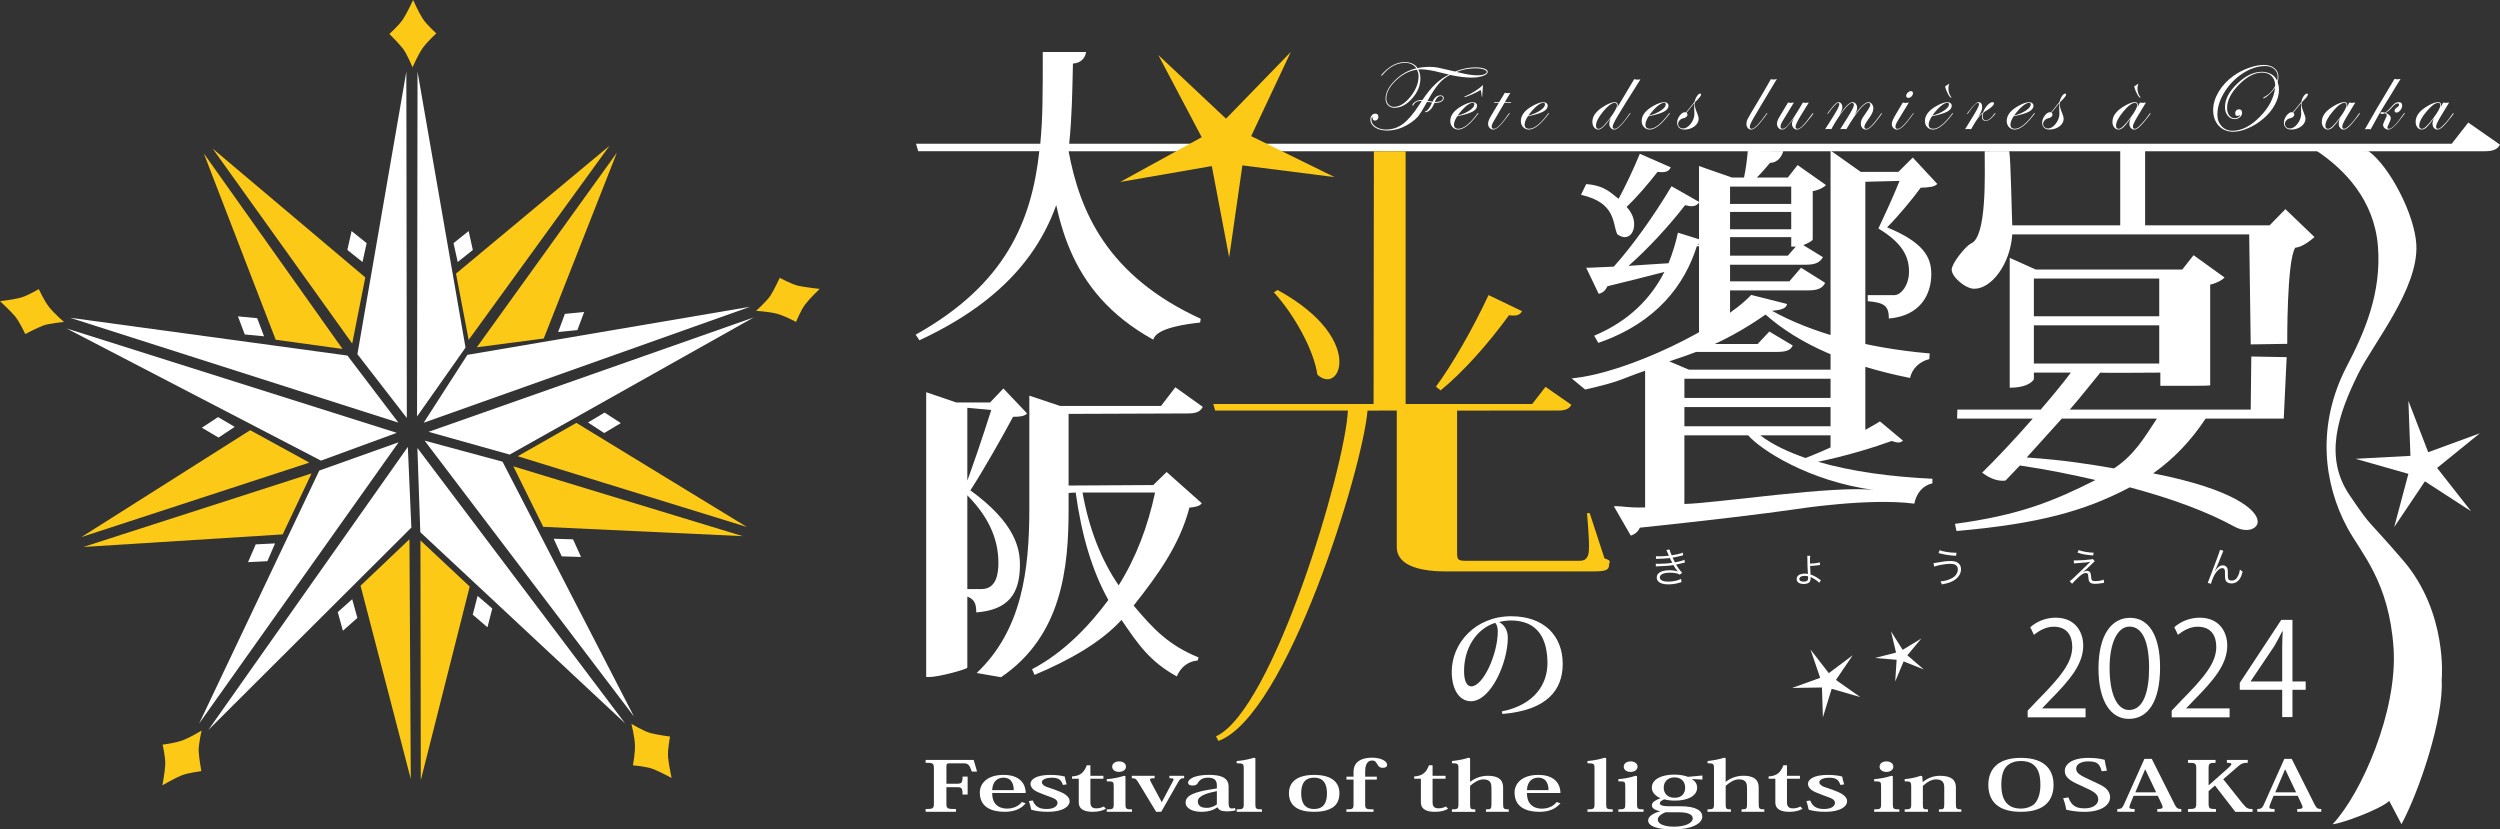 <?xml version="1.0" encoding="UTF-8"?>
<svg id="_レイヤー_2" data-name="レイヤー_2" xmlns="http://www.w3.org/2000/svg" viewBox="0 0 172.673 57.288">
  <rect x="0" y="0" width="172.673" height="57.288" fill="#333333" stroke="none"/>
  <defs>
    <style>
      .cls-1 {
        fill: #fcca16;
      }

      .cls-2 {
        fill: #fff;
      }
    </style>
  </defs>
  <g id="tx">
    <g>
      <g>
        <g>
          <g>
            <polygon class="cls-2" points="28.065 4.952 28.099 28.871 24.686 24.462 28.065 4.952"/>
            <polygon class="cls-2" points="28.839 4.952 28.805 28.766 32.153 24.008 28.839 4.952"/>
            <polygon class="cls-2" points="4.598 22.686 27.404 29.896 22.169 31.815 4.598 22.686"/>
            <polygon class="cls-2" points="4.832 21.946 27.518 29.191 23.996 24.558 4.832 21.946"/>
            <polygon class="cls-2" points="14.389 50.42 28.169 30.869 28.412 36.439 14.389 50.42"/>
            <polygon class="cls-2" points="13.755 49.971 27.532 30.547 22.052 32.501 13.755 49.971"/>
            <polygon class="cls-2" points="43.788 49.489 29.328 30.435 34.71 31.889 43.788 49.489"/>
            <polygon class="cls-2" points="43.17 49.956 28.829 30.942 29.03 36.758 43.17 49.956"/>
            <polygon class="cls-2" points="51.806 21.188 29.264 29.198 32.282 24.509 51.806 21.188"/>
            <polygon class="cls-2" points="52.065 21.921 29.599 29.826 35.202 31.397 52.065 21.921"/>
            <polygon class="cls-2" points="25.325 16.794 25.037 18.098 23.992 17.264 24.283 15.959 25.325 16.794"/>
            <polygon class="cls-2" points="31.325 16.794 31.614 18.098 32.657 17.264 32.368 15.959 31.325 16.794"/>
            <polygon class="cls-2" points="15.06 28.808 16.212 29.483 15.095 30.222 13.942 29.543 15.06 28.808"/>
            <polygon class="cls-2" points="16.906 23.1 18.237 23.228 17.764 21.977 16.434 21.851 16.906 23.1"/>
            <polygon class="cls-2" points="23.328 42.277 24.327 41.388 24.683 42.678 23.684 43.565 23.328 42.277"/>
            <polygon class="cls-2" points="18.468 38.76 18.997 37.534 17.663 37.599 17.132 38.827 18.468 38.76"/>
            <polygon class="cls-2" points="38.797 38.427 38.245 37.211 39.579 37.251 40.132 38.469 38.797 38.427"/>
            <polygon class="cls-2" points="34.001 42.03 32.987 41.16 32.652 42.455 33.668 43.325 34.001 42.03"/>
            <polygon class="cls-2" points="39.88 22.799 38.55 22.933 39.017 21.68 40.348 21.548 39.88 22.799"/>
            <polygon class="cls-2" points="41.758 28.496 40.611 29.18 41.73 29.909 42.88 29.224 41.758 28.496"/>
          </g>
          <g>
            <path class="cls-1" d="M29.198,1.29c.275.427.939,1.013.939,1.013,0,0-.645.59-.957,1.037-.312.448-.685,1.308-.685,1.308,0,0-.39-.938-.663-1.289-.273-.352-.938-1.014-.938-1.014,0,0,.68-.607.955-1.037.277-.43.686-1.308.686-1.308,0,0,.387.863.662,1.29"/>
            <path class="cls-1" d="M1.429,20.558c.49-.133,1.248-.591,1.248-.591,0,0,.368.793.701,1.225.333.433,1.042,1.047,1.042,1.047,0,0-1.012.089-1.43.243-.418.156-1.249.59-1.249.59,0,0-.374-.832-.7-1.223-.328-.392-1.041-1.047-1.041-1.047,0,0,.938-.109,1.429-.244"/>
            <path class="cls-1" d="M11.415,52.803c.021-.508-.185-1.369-.185-1.369,0,0,.868-.11,1.379-.298.513-.186,1.312-.676,1.312-.676,0,0-.221.991-.199,1.436.022.445.185,1.369.185,1.369,0,0-.906.105-1.38.296-.471.195-1.31.678-1.31.678,0,0,.178-.929.198-1.437"/>
            <path class="cls-1" d="M45.076,53.104c-.478-.175-1.359-.242-1.359-.242,0,0,.16-.861.139-1.406-.019-.544-.242-1.456-.242-1.456,0,0,.876.515,1.306.632.43.116,1.361.243,1.361.243,0,0-.179.895-.14,1.403.041.507.244,1.458.244,1.458,0,0-.83-.456-1.308-.632"/>
            <path class="cls-1" d="M55.625,21.009c-.311.401-.641,1.223-.641,1.223,0,0-.772-.412-1.298-.556-.526-.147-1.463-.208-1.463-.208,0,0,.755-.68.996-1.056.24-.375.64-1.223.64-1.223,0,0,.8.439,1.295.556.498.113,1.463.207,1.463.207,0,0-.684.654-.994,1.057"/>
            <polygon class="cls-1" points="14.077 10.596 23.658 24.101 19.043 23.466 14.077 10.596"/>
            <polygon class="cls-1" points="14.689 10.264 24.326 23.729 25.23 19.16 14.689 10.264"/>
            <polygon class="cls-1" points="5.759 37.778 21.519 32.699 19.524 36.91 5.759 37.778"/>
            <polygon class="cls-1" points="5.626 37.093 21.366 31.952 17.28 29.714 5.626 37.093"/>
            <polygon class="cls-1" points="29.064 53.885 29.039 37.327 32.441 40.512 29.064 53.885"/>
            <polygon class="cls-1" points="28.372 53.802 28.281 37.245 24.903 40.454 28.372 53.802"/>
            <polygon class="cls-1" points="51.581 36.395 35.759 31.511 39.809 29.208 51.581 36.395"/>
            <polygon class="cls-1" points="51.297 37.031 35.457 32.21 37.52 36.388 51.297 37.031"/>
            <polygon class="cls-1" points="42.095 10.072 32.37 23.475 31.496 18.897 42.095 10.072"/>
            <polygon class="cls-1" points="42.607 10.546 32.935 23.986 37.556 23.38 42.607 10.546"/>
          </g>
        </g>
        <g>
          <g>
            <path class="cls-2" d="M66.834,53.642v1.234h-.352c0-.461-.071-.505-.383-.505h-.732v1.111c0,.36.034.399.663.399v.191h-2.098v-.191c.524,0,.572-.048.572-.399v-2.403c0-.357-.056-.395-.572-.395v-.197h3.32l.233.808h-.359c-.192-.524-.262-.574-.65-.574h-.854c-.232,0-.253.04-.253.246v1.165h.727c.311,0,.388-.064.388-.491h.352Z"/>
            <path class="cls-2" d="M70.838,55.483c-.317.398-.813.588-1.44.588-.87,0-1.723-.292-1.723-1.33,0-.619.501-1.22,1.637-1.22,1.3,0,1.533.802,1.533,1.25h-2.316c0,.315.064.58.255.787.176.187.451.292.755.292.494,0,.852-.202,1.037-.456l.262.088ZM70.018,54.574c0-.272-.064-.861-.712-.861-.332,0-.748.183-.778.861h1.49Z"/>
            <path class="cls-2" d="M71.332,55.291c.176.451.494.586.96.586.578,0,.748-.256.748-.417,0-.102-.043-.179-.141-.251-.127-.099-.36-.159-.721-.298-.304-.126-.58-.211-.769-.356-.135-.111-.233-.247-.233-.414,0-.311.395-.619,1.375-.619.424,0,.742.049.989.111.028.144.057.302.134.546l-.26.035c-.121-.383-.339-.5-.784-.5-.268,0-.67.087-.67.316,0,.117.111.223.295.307.226.088.565.18.742.262.571.201.882.446.882.733,0,.409-.537.739-1.496.739-.509,0-.863-.061-1.159-.147-.043-.212-.091-.389-.156-.597l.262-.037Z"/>
            <path class="cls-2" d="M74.043,53.786v-.159c.557-.033.825-.255,1.023-.773h.247v.731h.897v.201h-.897v1.634c0,.293.135.413.41.413.189,0,.345-.044.515-.129l.148.156c-.233.136-.516.211-.917.211-.494,0-.96-.132-.96-.652v-1.634h-.466Z"/>
            <path class="cls-2" d="M77.735,53.617v1.915c0,.329.035.372.452.372v.167h-1.743v-.167c.451,0,.48-.043.48-.379v-1.202c0-.338-.022-.355-.48-.355v-.153c.416-.03.783-.101,1.2-.231l.091.032ZM77.77,52.95c0,.227-.212.364-.479.364-.268,0-.473-.138-.473-.364,0-.214.205-.36.473-.36.288,0,.479.153.479.36"/>
            <path class="cls-2" d="M80.205,56.072h-.352l-1.201-1.984c-.189-.311-.246-.336-.479-.336v-.168h1.574v.168c-.226,0-.318.017-.318.098,0,.037.029.094.071.176l.735,1.37h.013l.764-1.441c.026-.053.048-.093.048-.12,0-.066-.077-.083-.289-.083v-.168h1.016v.168c-.205,0-.275.029-.402.25l-1.18,2.069Z"/>
            <path class="cls-2" d="M84.047,54.232c0-.371-.211-.519-.613-.519-.368,0-.58.148-.707.379-.057.101-.149.164-.368.164s-.302-.092-.302-.197c0-.242.443-.539,1.432-.539.728,0,1.37.13,1.37.812v1.159c0,.249.078.35.226.35.078,0,.149-.013.204-.038l.058.161c-.162.045-.338.075-.62.075-.36,0-.538-.086-.628-.269h-.028c-.247.169-.558.301-1.116.301-.516,0-1.066-.201-1.066-.638,0-.249.148-.445.508-.6.275-.12.663-.222,1.172-.298l.479-.082v-.222ZM84.047,54.641c-.635.131-1.313.308-1.313.71,0,.382.361.448.601.448.325,0,.549-.125.713-.24v-.918Z"/>
            <path class="cls-2" d="M85.416,55.904c.451,0,.488-.053.488-.379v-2.46c0-.304-.037-.346-.488-.346v-.155c.403-.033.791-.103,1.195-.23l.097.036v3.16c0,.32.029.372.453.372v.167h-1.744v-.167Z"/>
          </g>
          <g>
            <path class="cls-2" d="M89.027,54.782c0-.728.508-1.26,1.742-1.26,1.32,0,1.744.599,1.744,1.26,0,.485-.175.8-.481.998-.316.202-.741.292-1.263.292-1.037,0-1.742-.354-1.742-1.29M89.873,54.795c0,.486.127,1.081.889,1.081.706,0,.89-.498.89-1.081,0-.543-.156-1.081-.89-1.081-.768,0-.889.591-.889,1.081"/>
            <path class="cls-2" d="M92.994,55.903c.451,0,.494-.032.494-.39v-1.666h-.488v-.201h.488v-.338c0-.794.704-.976,1.277-.976.685,0,1.044.279,1.044.486,0,.13-.091.215-.296.215-.241,0-.317-.124-.389-.255-.076-.124-.141-.249-.346-.249-.43,0-.487.45-.487.778v.338h.804v.201h-.804v1.681c0,.345.042.375.578.375v.169h-1.877v-.169Z"/>
          </g>
          <g>
            <path class="cls-2" d="M97.676,53.786v-.157c.559-.037.826-.255,1.025-.775h.246v.731h.896v.201h-.896v1.633c0,.294.133.412.409.412.191,0,.346-.042.517-.127l.146.157c-.232.136-.514.211-.918.211-.494,0-.961-.133-.961-.653v-1.633h-.465Z"/>
            <path class="cls-2" d="M100.282,55.903c.41,0,.452-.044.452-.381v-2.455c0-.311-.049-.351-.445-.351v-.153c.374-.039.77-.104,1.15-.23l.099.039v1.623h.015c.309-.244.726-.412,1.206-.412,1.06,0,1.06.594,1.06.871v1.074c0,.322.035.375.388.375v.169h-1.573v-.169c.344,0,.38-.032.38-.381v-1.053c0-.316-.029-.637-.558-.637-.311,0-.621.187-.918.447v1.25c0,.343.035.375.36.375v.169h-1.617v-.169Z"/>
            <path class="cls-2" d="M107.774,55.482c-.32.399-.813.59-1.442.59-.868,0-1.722-.292-1.722-1.33,0-.622.501-1.22,1.637-1.22,1.3,0,1.532.802,1.532,1.249h-2.314c0,.317.063.581.255.786.175.19.451.297.754.297.495,0,.855-.204,1.039-.458l.263.086ZM106.953,54.574c0-.275-.063-.86-.712-.86-.333,0-.749.183-.777.86h1.489Z"/>
          </g>
          <g>
            <path class="cls-2" d="M125.031,55.291c.176.451.494.586.96.586.578,0,.749-.256.749-.417,0-.102-.043-.179-.141-.251-.128-.099-.36-.159-.721-.298-.304-.126-.581-.211-.769-.356-.136-.111-.234-.247-.234-.414,0-.311.394-.619,1.375-.619.424,0,.743.049.989.111.028.144.058.302.134.546l-.261.035c-.119-.383-.339-.5-.783-.5-.268,0-.67.087-.67.316,0,.117.111.223.296.307.225.088.565.18.741.262.571.201.882.446.882.733,0,.409-.537.739-1.496.739-.51,0-.862-.061-1.159-.147-.043-.212-.091-.389-.156-.597l.262-.037Z"/>
            <path class="cls-2" d="M109.645,55.903c.451,0,.487-.051.487-.378v-2.464c0-.299-.036-.343-.487-.343v-.156c.402-.031.79-.101,1.193-.229l.099.037v3.159c0,.321.027.372.452.372v.169h-1.744v-.169Z"/>
            <path class="cls-2" d="M113.068,53.617v1.914c0,.328.037.372.452.372v.169h-1.742v-.169c.452,0,.479-.044.479-.378v-1.202c0-.338-.02-.357-.479-.357v-.151c.416-.03.782-.102,1.199-.233l.092.034ZM113.104,52.95c0,.225-.212.366-.481.366-.269,0-.473-.141-.473-.366,0-.217.204-.361.473-.361.288,0,.481.154.481.361"/>
            <path class="cls-2" d="M116.852,53.804c.24.151.368.35.368.592,0,.611-.699.903-1.54.903-.261,0-.508-.03-.734-.092-.191.087-.304.168-.304.269,0,.141.205.211.621.211h.804c1.138,0,1.51.344,1.51.709,0,.517-.796.893-1.996.893-1.051,0-1.744-.201-1.744-.62,0-.311.423-.529.846-.638-.303-.049-.592-.18-.592-.406,0-.231.289-.375.6-.495-.36-.148-.6-.407-.6-.731,0-.57.663-.898,1.553-.898.403,0,.719.069.938.154l1.002-.092v.281l-.734-.04ZM115.031,56.102c-.332.143-.53.31-.53.509,0,.292.432.486,1.116.486.82,0,1.299-.266,1.299-.572,0-.204-.191-.423-.974-.423h-.91ZM116.393,54.395c0-.36-.226-.702-.74-.702-.494,0-.742.342-.742.702,0,.427.282.706.755.706.509,0,.728-.308.728-.706"/>
            <path class="cls-2" d="M117.933,55.903c.408,0,.451-.044.451-.378v-2.457c0-.312-.05-.35-.443-.35v-.156c.373-.037.768-.105,1.151-.229l.098.037v1.623h.014c.312-.244.728-.412,1.208-.412,1.06,0,1.06.599,1.06.871v1.077c0,.321.034.372.387.372v.169h-1.573v-.169c.346,0,.381-.032.381-.378v-1.055c0-.317-.029-.639-.557-.639-.311,0-.622.188-.919.447v1.252c0,.34.034.372.36.372v.169h-1.616v-.169Z"/>
            <path class="cls-2" d="M122.155,53.786v-.159c.559-.033.826-.255,1.023-.773h.247v.731h.897v.201h-.897v1.634c0,.293.136.413.41.413.19,0,.346-.043.516-.129l.147.157c-.233.136-.515.211-.917.211-.494,0-.96-.133-.96-.652v-1.634h-.466Z"/>
          </g>
          <g>
            <path class="cls-2" d="M130.736,53.617v1.914c0,.328.035.372.452.372v.169h-1.742v-.169c.449,0,.478-.044.478-.378v-1.202c0-.338-.019-.357-.478-.357v-.151c.416-.03.782-.102,1.198-.233l.092.034ZM130.772,52.95c0,.225-.211.366-.479.366-.268,0-.472-.141-.472-.366,0-.217.205-.361.472-.361.289,0,.479.154.479.361"/>
            <path class="cls-2" d="M132.812,54.011c.318-.264.714-.428,1.18-.428.783,0,1.1.289,1.1.793v1.164c0,.307.035.363.375.363v.169h-1.547v-.169c.34,0,.368-.032.368-.378v-1.136c0-.387-.17-.557-.58-.557-.282,0-.607.179-.897.453v1.246c0,.34.014.372.354.372v.169h-1.611v-.169c.41,0,.452-.037.452-.378v-1.194c0-.327-.049-.37-.452-.365v-.151c.375-.034.762-.11,1.103-.233l.113.04.028.388h.013Z"/>
          </g>
          <g>
            <path class="cls-2" d="M137.333,54.208c0-1.012.584-1.863,2.245-1.863,1.809,0,2.259.98,2.259,1.863,0,.953-.495,1.864-2.259,1.864-1.617,0-2.245-.773-2.245-1.864M138.647,52.873c-.262.234-.418.639-.418,1.335,0,.629.143,1.641,1.343,1.641.386,0,.725-.13.945-.323.275-.291.41-.752.41-1.319,0-.722-.148-1.645-1.348-1.645-.204,0-.601.025-.932.31"/>
            <path class="cls-2" d="M142.862,55.074c.218.601.557.759,1.136.759.473,0,.925-.218.925-.62,0-.398-.354-.564-1.044-.879-.792-.353-1.266-.571-1.266-1.109,0-.379.412-.879,1.634-.879.443,0,.818.051,1.119.134.029.191.087.47.158.75l-.361.039c-.147-.521-.311-.681-.938-.681-.445,0-.826.175-.826.497,0,.321.268.462.96.784.564.263.89.398,1.094.587.176.158.289.36.289.609,0,.552-.622,1.009-1.785,1.009-.425,0-.877-.061-1.243-.149-.05-.314-.127-.565-.213-.793l.362-.056Z"/>
            <path class="cls-2" d="M149.039,54.967h-1.673l-.219.543c-.042.105-.072.188-.072.238,0,.105.099.13.361.13v.193h-1.194v-.193c.242,0,.333-.051.439-.272l1.432-3.191h.509l1.568,3.123c.141.288.226.34.472.34v.193h-1.657v-.193c.274,0,.365-.038.365-.13,0-.046-.02-.108-.055-.187l-.276-.594ZM148.926,54.727l-.749-1.576h-.021l-.671,1.576h1.441Z"/>
            <path class="cls-2" d="M153.557,53.819l1.342,1.683c.282.34.374.378.684.378v.193h-1.192l-1.405-1.817-.439.384v.838c0,.356.05.403.508.403v.193h-1.933v-.193c.521,0,.571-.047.571-.398v-2.402c0-.357-.05-.395-.571-.395v-.197h1.906v.197c-.431,0-.482.044-.482.4v1.143h.022l1.293-1.147c.162-.146.261-.246.261-.308s-.093-.088-.312-.088v-.197h1.441v.197c-.275,0-.409.021-.658.237l-1.037.897Z"/>
            <path class="cls-2" d="M158.704,54.967h-1.672l-.22.543c-.042.105-.069.188-.069.238,0,.105.098.13.359.13v.193h-1.194v-.193c.239,0,.332-.051.437-.272l1.433-3.191h.509l1.567,3.123c.143.288.226.34.473.34v.193h-1.659v-.193c.274,0,.368-.038.368-.13,0-.046-.022-.108-.058-.187l-.275-.594ZM158.592,54.727l-.75-1.576h-.02l-.671,1.576h1.441Z"/>
          </g>
        </g>
        <path class="cls-2" d="M172.673,9.994c-.173.301-.43.452-1.054.452h-97.812c.774,4.152,2.651,8.605,9.128,11.573l-.044.259c-.774.087-3.041.344-3.235,1.183-6.109-3.378-6.696-8.647-7.32-13.015h1.469c-.602,5.077-3.073,9.702-10.303,13.057l-.257-.387c6.195-3.464,8.002-7.81,8.54-12.671h-8.365l-.15-.516h8.581c.173-1.807.173-3.283.173-6.339h2.986c-.005.202-.194.758-.903.799-.044,1.915-.066,3.689-.26,5.54h95.492l1.142-1.464,2.193,1.528Z"/>
        <path class="cls-2" d="M69.304,26.833l1.636,1.722c-.174.192-.474.234-.969.234-.712,1.334-2.088,3.766-2.948,5.078,3.077,2.236,3.423,3.98,3.423,5.142,0,2.001-.797,3.118-3.014,3.291,0-.903-.321-1.139-1.527-1.268v-.346h1.893c1.054,0,1.161-1.139,1.161-1.806,0-1.679-.687-3.292-2.43-4.949.539-1.333,1.399-3.915,1.936-5.614l-1.652-.151v17.947c0,.106-1.961.648-2.629.648h-.213v-19.671l2.083.71h2.326l.925-.968ZM80.577,32.599l2.432,2.161c-.15.193-.385.258-.858.301-.669,2.581-2.216,4.701-3.852,6.765,1.355,1.616,2.421,2.742,4.486,3.581l-.064.215c-.623.044-1.162.431-1.441,1.096-1.85-1.011-2.68-2.223-3.818-3.902-1.443,1.569-3.597,2.784-6.006,3.796l-.173-.39c2.217-1.161,3.959-3.018,5.271-4.781-1.117-2.003-1.849-4.454-2.258-7.423l-.489.032v1.1c0,4.066-.453,8.762-4.667,11.624l-1.681-.291c3.118-2.948,3.636-7.087,3.636-11.346v-7.809l2.125.71h6.97l.99-1.29,1.895,1.354c-.173.324-.43.453-1.034.453l-8.234.031v4.949l5.847-.034.924-.902ZM74.768,34.018c.453,2.518,1.29,4.647,2.496,6.412,1.206-1.915,2.022-4.088,2.516-6.412h-5.012Z"/>
        <path class="cls-2" d="M165.979,38.703c-2.636-3.071-2.054-2.082-3.702-4.513-1.79-2.636-.778-5.581.599-8.366,1.045-2.113,4.174-5.89,4.019-8.918-.107-2.091-1.853-5.421-3.304-6.469l-3.627-.05c1.974,1.305,4.017,3.425,4.277,6.606.269,3.289-.98,6.062-2.136,8.277-2.141,4.097-1.605,8.156.022,11.177.946,1.757,2.888,3.707,3.195,8.333.285,4.296-2.201,10.013-4.209,12.147.621-.036,3.357-1.057,3.909-1.611l.846,1.611c1.203-2.224,2.924-7.29,2.777-9.976,0,0,.451-4.62-2.666-8.25"/>
        <polygon class="cls-2" points="166.346 27.685 167.714 31.233 171.282 29.925 168.329 32.321 170.675 35.312 167.487 33.246 165.367 36.402 166.345 32.728 162.69 31.688 166.487 31.486 166.346 27.685"/>
        <polygon class="cls-2" points="127.966 45.256 126.806 46.963 128.494 48.15 126.513 47.574 125.906 49.544 125.841 47.484 123.779 47.516 125.719 46.817 125.051 44.864 126.315 46.494 127.966 45.256"/>
        <polygon class="cls-2" points="130.611 43.609 131.416 44.884 132.704 44.102 131.74 45.26 132.881 46.242 131.482 45.684 130.9 47.074 130.999 45.57 129.496 45.446 130.958 45.075 130.611 43.609"/>
        <path class="cls-2" d="M102.752,4.966c0,.108-.108.203-.327.279-.219.079-.484.115-.791.115-.401,0-.893-.059-1.477-.184-.283.136-.545.339-.78.612-.239.273-.496.668-.776,1.181.139.022.255.041.345.054.126-.289.302-.435.535-.435.16,0,.238.063.238.186,0,.098-.054.177-.159.239-.105.063-.245.093-.416.093h-.066c-.008.008-.035.068-.083.175-.058.132-.139.241-.243.33-.105.092-.202.138-.294.138-.03,0-.046-.007-.046-.022,0-.01.01-.017.033-.027.155-.045.311-.252.468-.616-.064-.007-.157-.022-.28-.041l-.063-.013c-.033.057-.076.138-.139.247-.191.342-.347.588-.465.736-.12.149-.281.292-.485.436-.539.38-1.097.568-1.674.568-.338,0-.616-.07-.833-.211-.215-.145-.324-.326-.324-.548,0-.112.031-.209.098-.287.067-.08.145-.121.236-.121.149,0,.222.076.222.226,0,.069-.023.129-.067.179-.047.051-.103.074-.168.074-.108,0-.163-.053-.163-.157.006-.053,0-.081-.022-.081-.04,0-.063.06-.063.179,0,.188.099.348.295.481.197.131.431.197.707.197.437,0,.83-.13,1.175-.388.349-.261.732-.711,1.146-1.347.035-.054.088-.131.157-.24h-.063c-.251,0-.423.098-.518.29-.011.032-.024.045-.037.045-.019,0-.027-.008-.027-.028,0-.089.062-.172.189-.251.126-.079.261-.118.401-.118h.097c.584-.886,1.196-1.47,1.838-1.757-.171-.035-.35-.081-.535-.13-.599-.156-1.064-.234-1.394-.234-.068,0-.13.002-.191.007.095.186.143.393.143.625,0,.488-.19.948-.57,1.379-.381.429-.787.645-1.22.645-.183,0-.331-.06-.448-.172-.112-.117-.168-.266-.168-.451,0-.423.219-.85.657-1.28.438-.433.929-.706,1.468-.819-.169-.254-.429-.381-.78-.381-.574,0-1.093.281-1.557.838-.038.039-.061.056-.063.056-.014,0-.024-.006-.027-.022,0-.042.092-.147.28-.323.434-.401.881-.602,1.343-.602.412,0,.709.139.894.417.236-.06.512-.089.828-.089.198,0,.381.017.548.047.167.032.572.123,1.208.274.498-.191.964-.287,1.402-.287.255,0,.463.028.62.085.158.057.236.134.236.226M97.98,5.268c0-.15-.037-.302-.113-.453-.511.063-.993.31-1.444.736-.447.423-.671.846-.671,1.267,0,.154.05.289.15.398.098.111.223.164.368.164.39,0,.771-.233,1.145-.697.375-.466.564-.938.564-1.415M99.661,6.78c0-.097-.056-.143-.165-.143-.146,0-.27.114-.373.345l-.027.06h.085c.138,0,.252-.025.343-.074.089-.05.137-.113.137-.188M102.689,4.971c0-.068-.073-.127-.219-.18-.146-.047-.322-.074-.529-.074-.485,0-.932.085-1.34.254l.451.101c.377.089.719.131,1.034.131.162,0,.303-.022.423-.07.121-.048.181-.101.181-.162"/>
        <path class="cls-2" d="M102.117,7.827c0,.006-.021.035-.062.086l-.143.18c-.462.571-.858.855-1.19.855-.156,0-.29-.055-.394-.169-.107-.111-.158-.253-.158-.423,0-.401.278-.755.839-1.06.295-.161.534-.241.72-.241.08,0,.147.022.205.071.056.047.084.107.084.176,0,.161-.105.297-.314.411-.208.11-.558.218-1.05.315-.153.229-.23.422-.23.577,0,.191.104.288.313.288.353,0,.786-.346,1.296-1.034.026-.037.05-.054.067-.054.008.003.014.009.014.021M101.834,7.206c0-.074-.039-.107-.117-.107-.12,0-.274.082-.468.244-.193.166-.381.378-.567.639.322-.081.594-.199.817-.35.222-.15.335-.291.335-.426M102.43,5.856c-.024.282-.044.555-.057.819,0,.016-.005.025-.012.025-.01,0-.017-.023-.02-.076-.017-.192-.041-.329-.076-.414-.141.097-.347.201-.616.32-.269.12-.438.179-.508.179-.014,0-.022-.005-.022-.014.003-.007.019-.018.049-.028.245-.103.493-.235.745-.395.247-.159.421-.298.517-.416"/>
        <path class="cls-2" d="M104.376,7.056l-.026.05h-.439l-.746,1.274c-.092.155-.136.276-.136.366,0,.102.052.152.158.152.202,0,.546-.354,1.029-1.061.015-.024.03-.034.041-.034.012,0,.018.008.018.018-.002.008-.012.026-.033.056l-.144.197c-.419.582-.737.874-.95.874-.104,0-.194-.037-.261-.112-.07-.076-.106-.172-.106-.286,0-.134.058-.301.176-.502l.562-.942h-.34l.034-.05h.333l.392-.65c.069.019.131.027.192.027.061,0,.126-.008.192-.027l-.385.65h.437Z"/>
        <path class="cls-2" d="M106.992,7.828c0,.005-.02.034-.062.085l-.143.18c-.462.571-.857.855-1.189.855-.157,0-.288-.055-.394-.169-.105-.111-.159-.253-.159-.423,0-.401.28-.755.84-1.06.295-.161.534-.241.722-.241.079,0,.147.022.205.071.056.047.086.107.086.176,0,.161-.105.297-.316.411-.209.113-.56.218-1.051.315-.152.229-.227.422-.227.577,0,.191.104.288.311.288.355,0,.786-.346,1.298-1.034.026-.037.047-.054.067-.054.009.003.013.009.013.021M106.71,7.206c0-.072-.038-.107-.118-.107-.117,0-.274.082-.468.244-.192.166-.381.378-.568.639.324-.081.596-.199.819-.349.224-.15.335-.292.335-.427"/>
        <path class="cls-2" d="M113.301,5.485c-.838,1.328-1.368,2.179-1.585,2.551-.221.378-.332.615-.332.713,0,.101.044.151.138.151.202,0,.549-.354,1.036-1.062.012-.024.024-.035.038-.035.012,0,.019.009.019.019-.002.008-.014.026-.034.056l-.144.197c-.426.582-.735.874-.935.874-.104,0-.187-.039-.251-.116-.065-.076-.099-.175-.099-.295,0-.121.042-.262.121-.418-.39.553-.682.829-.87.829-.12,0-.217-.049-.298-.151-.079-.1-.12-.229-.12-.384,0-.366.227-.703.686-1.001.363-.239.649-.357.856-.357.14,0,.211.067.211.2,0,.065-.021.131-.058.21l1.194-2c.072.021.147.033.218.033.018,0,.089-.004.209-.014M111.684,7.281c0-.117-.053-.175-.162-.175-.202,0-.466.2-.798.599-.328.403-.491.725-.491.971,0,.148.06.224.182.224.179,0,.488-.311.922-.93.231-.336.347-.563.347-.689"/>
        <path class="cls-2" d="M115.338,7.828c0,.005-.02.034-.059.085l-.147.18c-.461.571-.86.855-1.189.855-.156,0-.289-.055-.394-.169-.107-.111-.159-.253-.159-.423,0-.401.281-.755.84-1.06.294-.161.536-.241.721-.241.08,0,.149.022.207.071.056.047.084.107.084.176,0,.161-.106.297-.316.411-.209.113-.561.218-1.051.315-.15.229-.226.422-.226.577,0,.191.103.288.31.288.352,0,.782-.346,1.298-1.034.027-.037.049-.054.068-.054.008.003.013.009.013.021M115.054,7.206c0-.072-.038-.107-.119-.107-.115,0-.272.082-.467.244-.192.166-.38.378-.567.639.322-.081.593-.199.818-.349.222-.15.335-.292.335-.427"/>
        <path class="cls-2" d="M117.496,6.524c0,.089-.14.266-.419.531-.014.069-.019.129-.019.181,0,.129.058.333.176.613.06.143.091.26.091.356,0,.202-.099.374-.294.525-.194.144-.425.218-.693.218-.153,0-.274-.042-.364-.128-.089-.086-.136-.2-.136-.347,0-.168.061-.33.178-.488.121-.158.245-.238.372-.238.021,0,.043.005.06.015l.268-.329c.08-.096.187-.228.322-.399.037-.155.096-.29.173-.403.08-.111.155-.167.233-.167.033,0,.052.021.052.059M117.031,7.846c0-.068-.002-.135-.008-.199-.004-.068-.005-.162-.005-.284,0-.1.004-.185.014-.252-.126.158-.307.381-.543.668.043.035.062.079.062.133,0,.131-.106.22-.324.267-.086.019-.161.067-.225.143-.063.073-.096.151-.096.235,0,.089.033.166.098.225.067.059.144.091.242.091.187,0,.364-.109.533-.327.169-.217.253-.453.253-.701"/>
        <path class="cls-2" d="M122.728,5.45c-.939,1.563-1.485,2.477-1.64,2.754-.157.275-.233.454-.233.543,0,.102.042.152.128.152.185,0,.532-.354,1.031-1.061.013-.024.025-.034.042-.034.009.001.012.008.012.018,0,.016-.011.034-.032.056l-.144.197c-.424.582-.735.874-.934.874-.098,0-.176-.035-.238-.107-.061-.073-.093-.166-.093-.276,0-.126.028-.243.088-.357.055-.117.248-.446.581-.995.403-.672.744-1.257,1.019-1.748.067.017.126.027.179.027.085,0,.162-.014.235-.043"/>
        <path class="cls-2" d="M125.242,7.822c0,.054-.161.268-.486.651-.267.32-.478.476-.635.476-.099,0-.183-.039-.249-.118-.07-.079-.102-.174-.102-.288,0-.085.044-.208.133-.364l-.069.092c-.205.264-.357.439-.452.527-.106.101-.207.15-.3.15-.095,0-.18-.039-.246-.116-.067-.076-.103-.173-.103-.282,0-.131.051-.278.154-.446l.609-1.022c.074.014.134.023.176.023.043,0,.119-.009.23-.023l-.8,1.313c-.08.133-.121.25-.121.351,0,.102.044.152.127.152.226,0,.588-.42,1.086-1.264l.329-.552c.069.014.127.023.172.023.056,0,.136-.009.238-.023l-.537.872c-.253.416-.381.682-.381.802,0,.096.048.143.138.143.178,0,.469-.28.87-.845l.105-.145.06-.071c.011-.024.023-.034.034-.034.014,0,.018.008.018.018"/>
        <path class="cls-2" d="M129.995,7.822c-.001.008-.011.026-.033.056l-.144.197c-.419.583-.731.875-.933.875-.105,0-.191-.039-.259-.117-.065-.078-.099-.178-.099-.301,0-.125.043-.26.126-.404.017-.026.098-.148.246-.359.187-.268.282-.442.282-.526,0-.09-.047-.136-.139-.136-.292,0-.8.604-1.514,1.814-.047-.01-.108-.015-.186-.015-.092,0-.172.005-.237.015l.475-.754c.312-.494.467-.798.467-.911,0-.098-.041-.149-.126-.149-.121,0-.323.175-.6.527-.279.352-.559.78-.832,1.287-.051-.01-.117-.015-.197-.015-.086,0-.164.005-.228.015l.478-.754c.332-.519.498-.839.498-.962,0-.063-.025-.098-.079-.098-.109,0-.336.237-.682.716-.022.034-.039.049-.051.049-.01-.003-.015-.01-.015-.02,0-.021.105-.159.31-.416.2-.253.356-.378.465-.378.074,0,.134.033.186.101.051.068.077.149.077.243,0,.129-.069.31-.198.54.401-.591.698-.884.897-.884.092,0,.17.039.23.113.061.076.091.172.091.283,0,.127-.059.291-.177.488.424-.591.742-.884.955-.884.094,0,.174.041.241.123.066.085.101.182.101.302,0,.138-.056.299-.165.486-.004.001-.099.143-.29.429-.11.159-.165.283-.165.367,0,.089.046.136.14.136.172,0,.461-.28.863-.845l.103-.145.062-.071c.011-.024.022-.034.034-.034.012,0,.019.008.019.018"/>
        <path class="cls-2" d="M132.175,7.822c-.001.008-.013.026-.033.056l-.143.197c-.421.583-.741.875-.962.875-.107,0-.194-.035-.264-.112-.069-.073-.107-.168-.107-.279,0-.129.079-.326.233-.588l.525-.886c.065.014.121.023.161.023.059,0,.145-.009.255-.023l-.758,1.247c-.113.182-.166.32-.166.417,0,.102.053.152.158.152.2,0,.55-.354,1.051-1.061.01-.024.021-.034.033-.034.013,0,.019.008.019.018M132.127,6.437c0,.081-.033.153-.101.221-.065.07-.137.103-.214.103-.101,0-.152-.051-.152-.149,0-.075.035-.146.103-.214.072-.067.143-.103.22-.103.095,0,.144.047.144.143"/>
        <path class="cls-2" d="M134.899,7.828c0,.005-.02.035-.061.085l-.143.181c-.462.571-.86.855-1.192.855-.154,0-.286-.055-.391-.169-.107-.111-.159-.253-.159-.423,0-.401.278-.755.839-1.06.296-.161.536-.241.721-.241.081,0,.15.023.207.071.056.047.086.107.086.176,0,.161-.105.297-.318.411-.209.113-.559.218-1.05.316-.15.228-.227.422-.227.576,0,.191.105.288.311.288.355,0,.786-.346,1.298-1.035.028-.035.049-.053.067-.053.009.003.014.009.014.021M134.615,7.206c0-.072-.04-.107-.117-.107-.12,0-.275.082-.468.244-.192.166-.383.378-.567.639.321-.081.594-.199.818-.35.221-.15.334-.291.334-.426M134.791,6.733c-.002.009-.009.014-.021.014-.056,0-.127-.082-.22-.248-.091-.163-.159-.34-.207-.525l.292-.201c-.039.109-.06.217-.06.324,0,.233.062.433.189.599.015.014.025.028.027.038"/>
        <path class="cls-2" d="M137.835,7.822c0,.018-.066.101-.201.247-.17.188-.33.281-.479.281-.171,0-.258-.097-.258-.292,0-.063.015-.143.043-.239-.141.124-.255.244-.343.366-.089.121-.243.366-.457.737-.12-.01-.19-.015-.207-.015-.009,0-.078.005-.205.015l.548-.892c.276-.445.414-.723.414-.829,0-.062-.027-.094-.078-.094-.127,0-.353.24-.682.722-.021.029-.038.046-.054.046-.008-.003-.014-.008-.014-.02.005-.011.008-.02.014-.025l.061-.085c.344-.458.578-.687.702-.687.179,0,.268.113.268.344,0,.172-.094.399-.276.683.114-.136.227-.246.333-.33.085-.198.19-.363.315-.498.127-.133.241-.2.34-.2.069,0,.103.03.103.088,0,.107-.154.262-.465.461-.049.031-.123.078-.222.137l-.04.034c-.031.102-.046.187-.046.253,0,.188.069.284.211.284.175,0,.363-.146.569-.434.045-.05.075-.074.085-.074.013,0,.021.008.021.018"/>
        <path class="cls-2" d="M140.548,7.828c0,.005-.019.034-.061.085l-.141.18c-.465.571-.86.855-1.19.855-.159,0-.288-.055-.395-.169-.105-.111-.159-.253-.159-.423,0-.401.278-.755.841-1.06.292-.161.533-.241.718-.241.081,0,.147.022.205.071.056.047.085.107.085.176,0,.161-.105.297-.313.411-.209.113-.561.218-1.053.315-.152.229-.226.422-.226.577,0,.191.104.288.311.288.354,0,.786-.346,1.298-1.034.025-.037.048-.054.065-.054.011.003.015.009.015.021M140.264,7.206c0-.072-.038-.107-.115-.107-.119,0-.276.082-.468.244-.194.166-.385.378-.569.639.323-.081.597-.199.818-.349.222-.15.335-.292.335-.427"/>
        <path class="cls-2" d="M142.707,6.524c0,.089-.14.266-.421.531-.012.069-.019.129-.019.181,0,.129.06.333.178.613.06.143.089.26.089.356,0,.202-.096.374-.29.525-.198.144-.428.218-.697.218-.148,0-.273-.042-.363-.128-.089-.086-.133-.2-.133-.347,0-.168.059-.33.177-.488.121-.158.241-.238.37-.238.024,0,.043.005.062.015l.266-.329c.081-.096.188-.228.322-.399.038-.155.097-.29.176-.403.077-.111.154-.167.228-.167.037,0,.057.021.057.059M142.242,7.846c0-.068-.004-.135-.009-.199-.001-.068-.006-.162-.006-.284,0-.1.005-.185.015-.252-.126.158-.308.381-.545.668.044.035.065.079.065.133,0,.131-.11.22-.326.267-.086.019-.162.067-.224.143-.065.073-.096.151-.096.235,0,.089.031.166.096.225.067.059.146.091.242.091.187,0,.365-.109.533-.327.169-.217.255-.453.255-.701"/>
        <path class="cls-2" d="M148.533,7.822c0,.049-.16.265-.486.651-.265.32-.473.476-.624.476-.103,0-.186-.039-.253-.116-.064-.076-.097-.172-.097-.29,0-.119.037-.249.107-.39-.226.312-.393.522-.512.633-.119.109-.234.162-.344.162-.121,0-.217-.05-.299-.151-.08-.101-.12-.229-.12-.384,0-.428.302-.806.909-1.137.264-.149.479-.221.64-.221.138,0,.209.067.209.2,0,.04-.011.088-.028.151l.173-.323c.066.014.123.023.175.023.062,0,.139-.009.235-.023l-.592.979c-.205.344-.308.571-.308.68,0,.105.043.157.131.157.09,0,.233-.102.43-.306.195-.206.395-.456.601-.755.011-.024.024-.034.036-.034.012,0,.017.008.017.018M147.611,7.269c0-.111-.051-.163-.148-.163-.207,0-.479.2-.81.604-.334.4-.5.724-.5.972,0,.147.062.217.193.217.154,0,.421-.255.799-.766.311-.419.465-.707.465-.864M147.853,6.733c-.005.009-.011.014-.023.014-.055,0-.131-.082-.219-.248-.092-.163-.16-.34-.207-.525l.292-.201c-.04.109-.062.217-.062.324,0,.233.063.433.19.599.017.014.024.028.029.038"/>
        <path class="cls-2" d="M157.406,6.199c0,.34-.094.688-.287,1.043-.191.353-.458.672-.796.957-.327.28-.675.497-1.051.657-.372.163-.717.243-1.029.243-.412,0-.743-.14-1-.417-.255-.28-.382-.643-.382-1.09,0-.413.127-.829.38-1.256.255-.427.599-.794,1.032-1.101.307-.222.653-.404,1.039-.543.386-.139.734-.207,1.045-.207.307,0,.552.076.738.224.183.149.276.35.276.6,0,.102-.018.226-.053.364.058.175.089.352.089.527M157.317,5.314c0-.225-.081-.407-.24-.545-.158-.137-.365-.207-.626-.207-.513,0-1.031.171-1.556.512-.5.33-.915.75-1.235,1.263-.336.529-.507,1.056-.507,1.575,0,.333.099.599.295.808.196.205.448.311.754.311.624,0,1.252-.322,1.886-.965.632-.642.981-1.318,1.05-2.02-.075.134-.21.294-.406.475-.194.181-.329.271-.395.271-.019,0-.026-.006-.026-.026,0-.009.016-.027.053-.044.362-.201.624-.467.784-.799,0-.278-.083-.499-.246-.663-.162-.166-.383-.246-.662-.246-.518,0-1.048.277-1.595.83-.546.55-.82,1.089-.82,1.617,0,.211.049.378.148.51.099.13.229.196.387.196.078,0,.155-.023.235-.066.078-.045.117-.088.117-.131,0-.014-.006-.021-.012-.021l-.03.014c-.027.028-.07.04-.132.04-.104,0-.156-.06-.156-.185,0-.075.025-.138.076-.191.05-.05.112-.077.185-.077.143,0,.214.08.214.238,0,.118-.05.219-.151.309-.102.085-.222.13-.358.13-.192,0-.352-.08-.479-.237-.128-.158-.193-.355-.193-.59,0-.546.285-1.087.852-1.627.568-.543,1.137-.814,1.706-.814.244,0,.459.058.652.173.192.114.322.265.391.448.027-.087.042-.176.042-.266"/>
        <path class="cls-2" d="M159.405,6.524c0,.089-.14.266-.418.531-.014.069-.02.129-.02.181,0,.129.061.333.177.613.06.143.092.26.092.356,0,.202-.099.374-.293.525-.195.144-.428.218-.694.218-.154,0-.274-.042-.366-.128-.091-.086-.136-.2-.136-.347,0-.168.06-.33.18-.488.118-.158.244-.238.37-.238.022,0,.043.005.06.015l.269-.329c.079-.096.187-.228.321-.399.037-.155.094-.29.172-.403.078-.111.158-.167.233-.167.036,0,.053.021.053.059M158.94,7.846c0-.068-.002-.135-.007-.199-.003-.068-.006-.162-.006-.284,0-.1.005-.185.014-.252-.126.158-.305.381-.542.668.042.035.064.079.064.133,0,.131-.108.22-.324.267-.086.019-.162.067-.226.143-.063.073-.095.151-.095.235,0,.089.032.166.097.225.065.059.146.091.241.091.187,0,.366-.109.535-.327.168-.217.251-.453.251-.701"/>
        <path class="cls-2" d="M162.993,7.822c0,.049-.161.265-.488.652-.263.319-.471.475-.624.475-.103,0-.184-.039-.252-.116-.062-.076-.095-.172-.095-.29,0-.12.034-.248.107-.39-.224.312-.395.522-.512.633-.12.11-.234.162-.344.162-.12,0-.219-.05-.3-.151-.081-.101-.119-.229-.119-.384,0-.428.303-.806.907-1.137.265-.149.479-.22.642-.22.139,0,.208.066.208.199,0,.04-.009.088-.025.15l.169-.323c.067.014.128.023.179.023.059,0,.137-.009.233-.023l-.591.978c-.207.344-.309.571-.309.681,0,.104.043.157.128.157.092,0,.233-.102.432-.306.197-.206.397-.456.6-.756.014-.023.025-.033.036-.033.013,0,.02.008.02.018M162.071,7.269c0-.111-.05-.163-.15-.163-.204,0-.474.2-.807.604-.335.4-.502.724-.502.972,0,.147.065.217.195.217.153,0,.421-.255.799-.766.31-.418.465-.707.465-.863"/>
        <path class="cls-2" d="M165.805,5.45c-.017.034-.045.076-.083.139-.058.091-.147.233-.26.418-.057.096-.144.242-.26.43l-.575.933c-.192.311-.354.591-.488.842-.151.284-.27.501-.363.655l-.042.065c-.06-.012-.122-.019-.178-.019-.05,0-.12.007-.219.019.051-.087.11-.185.17-.292l.391-.678c.059-.102.143-.252.259-.455l1.23-2.056c.093.019.162.028.205.028.045,0,.114-.008.213-.028M166.095,7.822c0,.008-.014.026-.033.056l-.145.197c-.423.583-.741.875-.955.875-.096,0-.182-.032-.255-.097-.073-.065-.11-.14-.11-.221,0-.07.063-.233.188-.479l.005-.014c.04-.082.062-.144.062-.186,0-.047-.037-.094-.11-.137-.086.037-.157.054-.211.054-.077,0-.117-.022-.117-.067,0-.04.038-.056.111-.056.07,0,.137.011.197.031.112-.047.289-.214.537-.498.132-.152.265-.225.406-.225.168,0,.252.08.252.241,0,.107-.043.215-.127.319-.086.104-.171.159-.256.159-.095,0-.144-.043-.144-.13,0-.081.072-.167.218-.259.059-.039.09-.089.09-.161,0-.054-.034-.081-.103-.081-.097,0-.216.087-.363.256-.186.21-.335.343-.451.392.231.108.349.232.349.374,0,.079-.058.23-.166.453-.048.093-.071.156-.071.194,0,.059.038.086.11.086.211,0,.555-.354,1.028-1.061.015-.024.029-.034.044-.034s.022.008.022.018"/>
        <path class="cls-2" d="M169.474,7.822c0,.049-.163.265-.49.652-.261.319-.47.475-.624.475-.102,0-.186-.039-.25-.116-.065-.076-.098-.172-.098-.29,0-.12.035-.248.11-.39-.226.312-.396.522-.513.633-.118.11-.234.162-.343.162-.122,0-.222-.05-.298-.151-.082-.101-.122-.229-.122-.384,0-.428.301-.806.907-1.137.266-.149.479-.22.643-.22.139,0,.208.066.208.199,0,.04-.011.088-.028.15l.172-.323c.069.014.124.023.177.023.06,0,.137-.009.234-.023l-.593.978c-.205.344-.308.571-.308.681,0,.104.044.157.131.157.089,0,.233-.102.427-.306.198-.206.398-.456.601-.756.014-.023.026-.033.035-.033.014,0,.022.008.022.018M168.552,7.269c0-.111-.052-.163-.151-.163-.207,0-.475.2-.811.604-.331.4-.497.724-.497.972,0,.147.064.217.193.217.153,0,.42-.255.8-.766.311-.418.466-.707.466-.863"/>
        <path class="cls-2" d="M128.437,26.446v3.468c.547-.314,1.044-.574,1.408-.809l1.591,1.329c-.079.079-.183.13-.314.13s-.286-.051-.469-.105c-1.148.421-3.155,1.045-5.085,1.435,2.322.678,5.085,1.042,7.901,1.173v.314c-.651.153-1.093.651-1.251,1.406-3.13-.416-8.187.382-8.187.382-2.372.34-5.814.755-10.768,1.278-.156.338-.391.468-.625.548l-1.174-2.035c.809,0,.807.115,2.163.09v-9.444c-1.669.57-1.651.738-4.143,1.298l-.93-.77c3.873-.36,10.342-3.572,12.4-5.764l2.477.625c-.051.286-.339.417-1.043.47,2.685,1.486,6.381,2.554,10.893,2.947l-.027.39c-.729.184-1.199.704-1.329,1.303-4.328-.86-7.684-2.345-9.98-4.378-3.137,2.197-5.577,2.85-6.648,3.233l1.356.572h9.986l.652-.859M117.35,16.811c-.156.13.24.221-.151.197-.834,2.632-2.737,5.265-6.804,6.675l-.287-.496c2.426-1.017,3.936-2.607,4.85-4.405-1.018.26-2.32.599-3.937.99-.158.339-.365.469-.601.524l-.861-1.802c.444,0,1.121-.053,1.904-.078,1.251-1.383,2.764-3.494,3.99-5.552l1.928,1.096c-.129.181-.286.285-.547.285-.131,0-.26-.025-.443-.078-1.173,1.513-2.606,3.05-3.91,4.197.859-.051,1.798-.131,2.763-.182.286-.705.496-1.41.65-2.111l1.456.453v-5.057l2.275.796h.833c.132-.599.209-1.263.261-1.836l2.452.014c-.08.288-.341.804-.913.804-.261.314-.575.678-.913,1.017h2.139l.675-.861,1.959,1.381c-.132.157-.524.365-.913.418v3.337c-.027.104-.314.262-.653.392l1.357.834c-.208.363-.523.521-1.173.521h-5.242v1.147h4.096l.807-.939,1.667,1.044c-.182.365-.495.521-1.173.521h-5.398v1.434c0,.588-.892,1.631-2.143,1.631v-6.312ZM109.557,12.716c1.369.095,1.8.724,2.243,1.012.469-.887.992-1.961,1.462-3.108l2.138.94c-.131.259-.339.39-.912.31-.652.836-1.434,1.748-2.139,2.425.392.42.522.837.522,1.201,0,.495-.262.885-.651.885-.156,0-.339-.077-.522-.207-.34-.782-.085-2.175-2.501-2.717l.36-.741ZM126.822,26.158h-10.482v1.329h10.482v-1.329ZM126.822,28.114h-10.482v1.329h10.482v-1.329ZM116.339,30.068v4.742c2.216-.052,10.45-1.313,13.138-.961-4.564-.6-7.898-2.813-8.731-3.781h-4.407ZM116.293,23.761h5.104l.809-.862,1.617.964c-.156.34-.469.443-1.095.443h-6.278l-.157-.546ZM123.718,12.889h-4.225v1.198h4.225v-1.198ZM123.718,14.637h-4.225v1.198h4.225v-1.198ZM123.484,17.659l.547-.627h-.312v-.652h-4.225v1.279h3.991ZM126.822,30.068h-5.243c.861.653,1.93,1.148,3.131,1.566.675-.261,1.408-.575,2.112-.913v-.653ZM128.837,12.557v17.692c0,.026-1.125.76-2.402.76V10.396l2.082,1.474h2.604l.992-.989,1.695,1.825c-.207.209-.548.234-1.148.26-.547.756-1.563,1.981-2.32,2.737,2.53,1.044,3.053,2.061,3.053,3.232,0,1.383-.742,2.884-2.932,3.066,0-.885-.312-1.094-1.46-1.199v-.418h1.852c.416,0,1.001-.639,1.001-1.63,0-1.096-.522-2.008-2.114-2.972.418-.887,1.045-2.242,1.46-3.287l-2.362.06Z"/>
        <path class="cls-2" d="M155.455,28.288l.041-3.664,2.442.044-.201,4.244h-5.396c-1.018,1.539-2.217,2.79-3.624,3.782,5.58,1.094,7.221,2.555,7.221,3.337,0,.339-.337.575-.781.575-.261,0-.547-.078-.834-.236-1.8-.989-4.199-1.903-7.223-2.71-3.102,1.642-6.309,2.521-11.966,3.017l-.106-.495c4.458-.6,6.812-1.567,9.706-3.028-1.722-.39-3.161-.694-5.221-1.004l-.992,1.041c-.469.077-1.094-.13-1.615-.548.913-.887,2.242-2.296,3.495-3.729h-5.226l.017-.623h5.756c.809-.941,1.563-1.854,2.086-2.555h-2.555v.442c0,.052-.313.6-1.669.6v-8.967l1.8.807h10.117l.781-.992,2.138,1.539c-.156.182-.546.393-.99.495v6.952c0,.051-2.268.035-3.443.035v-.911s-3.97.03-4.152.005c-.418.495-1.349,1.689-2.104,2.551h12.5ZM155.455,23.786l-.105-7.598h-16.365c-.131,2.033-1.421,3.756-2.622,3.756-.626,0-1.562-.826-1.562-1.319,0-.421.906-1.568,1.322-1.803,1.122-.417.958-4.816.958-6.38l1.695-.004c.105.468.183,4.735.208,5.126h7.458v-5.197s2.634-.044,1.719.059v5.139h8.595l1.095-1.12,2.008,1.928c-.21.182-.826.705-1.322.731-.598.834-.559,6.644-.559,6.644l-2.523.04ZM139.984,31.597c2.633.183,4.181.442,6.031.754,1.408-.938,2.05-2.059,2.961-3.44h-6.567l-2.425,2.686ZM149.137,19.239h-8.659v2.606h8.659v-2.606ZM140.478,25.107h8.659v-2.636h-8.659v2.636Z"/>
        <path class="cls-2" d="M103.725,49.139c2.304-.463,3.156-1.924,3.156-3.328,0-1.695-.663-2.956-2.53-2.956-.237,0-.581.045-.816.108.317.154.608.509.608,1.08,0,1.743-1.179,4.391-2.549,4.391-.771,0-1.324-.772-1.324-2.041,0-1.969,1.633-3.829,4.11-3.829,2.257,0,3.556,1.343,3.556,3.293,0,1.805-1.09,3.203-4.165,3.456l-.044-.173ZM103.271,43.017c-1.334.436-2.15,1.778-2.15,3.337,0,.645.173,1.053.5,1.053.815,0,1.831-2.222,1.831-3.808,0-.272-.082-.491-.181-.582"/>
        <path class="cls-2" d="M114.369,38.416c.07.005.118.009.216.009.242,0,.418-.013.682-.041-.089-.221-.147-.352-.173-.395l.216-.037c.025.103.081.254.153.404.335-.051.606-.118.768-.186l.017.185c-.256.07-.563.136-.725.162.043.094.12.246.165.325.378-.079.539-.12.656-.18l.024.194c-.047.011-.059.011-.153.036-.202.053-.345.085-.452.106.169.272.201.312.421.571l-.169.12c-.108-.064-.175-.086-.317-.108-.101-.017-.248-.027-.376-.027-.415,0-.681.129-.681.327,0,.189.218.291.612.291.3,0,.678-.084.851-.192l.039.227q-.039.008-.172.048c-.235.071-.479.107-.736.107-.264,0-.445-.039-.59-.121-.138-.078-.217-.207-.217-.357,0-.31.331-.496.878-.496.237,0,.389.021.58.083-.089-.095-.207-.268-.308-.443-.284.051-.471.065-1.008.083-.137.005-.15.005-.201.012l-.006-.19c.063.005.116.008.23.008.298,0,.669-.029.905-.072-.074-.141-.092-.172-.163-.327-.223.031-.452.045-.776.053-.123.001-.126.001-.179.006l-.009-.187Z"/>
        <path class="cls-2" d="M125.032,38.39c-.015.059-.017.134-.017.332,0,.01,0,.078.002.202.253,0,.537-.037.671-.086l.02.185q-.031.002-.156.021c-.221.029-.362.042-.527.042.003.189.011.343.026.591.128.045.244.098.37.167.073.047.102.065.278.187.025.022.04.027.068.043l-.114.18c-.108-.128-.345-.284-.553-.378-.01-.001-.025-.011-.046-.023.002.027.005.064.005.104,0,.081-.029.185-.066.233-.069.094-.215.145-.412.145-.167,0-.304-.035-.383-.11-.068-.063-.105-.142-.105-.236,0-.133.083-.256.217-.309.099-.04.228-.064.345-.064.081,0,.186.014.217.03-.003-.015-.003-.017-.003-.033q-.003-.014-.012-.252c-.015-.194-.016-.281-.019-.568l-.005-.314c-.001-.037-.001-.055-.01-.092l.207.003ZM124.641,39.776c-.224,0-.362.081-.362.212,0,.118.102.182.297.182.137,0,.229-.029.271-.087.027-.038.04-.09.04-.167,0-.034-.008-.111-.011-.111-.092-.021-.151-.03-.236-.03"/>
        <path class="cls-2" d="M133.543,38.901q.066-.009.289-.051c.381-.07.648-.102.877-.102.216,0,.378.033.497.109.158.1.24.258.24.457,0,.307-.173.582-.493.777-.217.132-.406.192-.833.274-.037-.116-.048-.142-.092-.211.304-.019.567-.097.807-.231.115-.063.179-.115.248-.206.096-.128.145-.258.145-.39,0-.144-.066-.258-.183-.322-.07-.04-.205-.063-.352-.063-.298,0-.871.099-1.097.194l-.053-.233ZM133.964,38.004c.283.104.7.171,1.17.177l-.03.209c-.469-.027-.823-.082-1.207-.191l.068-.195Z"/>
        <path class="cls-2" d="M143.233,38.705c.074.004.111.004.175.004.251,0,.76-.033,1.006-.069.068-.009.102-.017.141-.03l.126.16c-.06.044-.088.073-.255.237-.242.242-.429.408-.57.518.161-.078.209-.097.288-.097.08,0,.147.026.193.076.057.059.077.123.091.286.013.182.021.225.051.272.041.055.107.076.24.076.209,0,.426-.039.579-.104l.033.221q-.029.003-.233.035c-.159.026-.269.035-.392.035-.218,0-.343-.049-.405-.164-.034-.062-.047-.126-.064-.315-.008-.132-.013-.163-.028-.2-.024-.041-.075-.068-.136-.068-.148,0-.289.08-.527.303-.14.127-.33.324-.431.44l-.162-.179c.099-.07.139-.1.31-.264.208-.195.447-.423.679-.653.083-.082.231-.226.434-.424-.177.039-.366.059-.855.09-.139.009-.199.014-.273.024l-.015-.208ZM143.568,37.995c.304.107.66.167,1.04.179l-.039.192c-.518-.046-.728-.084-1.073-.195l.072-.176Z"/>
        <path class="cls-2" d="M153.565,38.04q-.038.068-.319.79-.091.227-.207.475c-.005.012-.018.033-.031.062-.01.022-.013.025-.026.051l.017.007c.187-.273.335-.377.54-.377.124,0,.236.066.286.17.035.069.05.16.05.326v.195c0,.148.011.219.046.271.037.056.123.089.218.089.204,0,.353-.118.459-.357.062-.133.092-.254.11-.407.075.068.106.095.191.145-.057.226-.115.371-.203.505-.133.2-.338.313-.572.313-.215,0-.365-.094-.419-.259-.018-.059-.028-.148-.028-.309v-.166c0-.117-.006-.173-.022-.217-.027-.072-.078-.106-.165-.106-.167,0-.353.15-.516.425-.094.16-.226.487-.262.659l-.223-.068q.037-.08.452-1.184c.314-.832.376-1.01.394-1.099l.233.064Z"/>
        <g>
          <polygon class="cls-1" points="89.154 3.591 86.417 9.402 92.178 12.233 85.811 11.422 84.898 17.779 83.698 11.47 77.374 12.567 83.001 9.477 80.003 3.8 84.68 8.197 89.154 3.591"/>
          <path class="cls-1" d="M109.8,35.441l1.019,3.121c.546.189.319.246.319.434,0,.526-.471.472-2.069.472h-9.178c-1.542,0-3.417-.284-3.417-1.694v-9.419l-2.02.004c-.339,4.024-5.558,21.069-10.297,22.817l-.169-.317c3.949-1.807,8.923-18.553,9.111-22.503h-9.168l-.131-.451h11.073l.021-17.454,2.192-.004v17.458h8.74l.923-1.186,1.785,1.242c-.15.262-.375.394-.902.394l-6.992.004v9.754c0,.565.037.622.678.622h7.732c.318,0,.488-.057.62-.34.15-.299.075-1.403-.056-2.952h.186ZM88.241,20.029c3.256,1.78,4.271,3.741,4.271,4.965,0,.739-.369,1.2-.831,1.2-.208,0-.462-.092-.693-.324-.254-1.777-1.686-4.247-3.001-5.677l.254-.164ZM99.176,26.708c1.087-1.459,2.546-3.985,3.636-6.327l2.317,1.113c-.115.186-.255.302-.579.302-.091,0-.185,0-.324-.025-1.414,1.948-3.175,3.94-4.727,5.192l-.324-.256Z"/>
        </g>
      </g>
      <g>
        <path class="cls-2" d="M144.049,49.545h-4v-.461l.659-.695c1.607-1.626,2.42-2.61,2.42-3.712,0-.722-.316-1.391-1.291-1.391-.542,0-1.03.298-1.355.56l-.253-.524c.416-.37,1.03-.659,1.752-.659,1.364,0,1.905.994,1.905,1.924,0,1.273-.894,2.357-2.294,3.765l-.533.56v.018h2.989v.614Z"/>
        <path class="cls-2" d="M144.941,46.185c0-2.366.921-3.513,2.185-3.513,1.282,0,2.068,1.21,2.068,3.423,0,2.348-.822,3.558-2.167,3.558-1.228,0-2.086-1.21-2.086-3.468ZM148.436,46.131c0-1.688-.406-2.853-1.355-2.853-.804,0-1.373,1.075-1.373,2.853s.497,2.908,1.346,2.908c1.002,0,1.382-1.3,1.382-2.908Z"/>
        <path class="cls-2" d="M153.997,49.545h-4v-.461l.659-.695c1.607-1.626,2.42-2.61,2.42-3.712,0-.722-.316-1.391-1.291-1.391-.542,0-1.03.298-1.355.56l-.253-.524c.416-.37,1.03-.659,1.752-.659,1.364,0,1.905.994,1.905,1.924,0,1.273-.894,2.357-2.294,3.765l-.533.56v.018h2.989v.614Z"/>
        <path class="cls-2" d="M158.338,49.525h-.708v-1.882h-2.931v-.475l2.868-4.356h.771v4.257h.914v.574h-.914v1.882ZM155.452,47.069h2.178v-2.384c0-.367.018-.726.036-1.075h-.036c-.206.412-.367.699-.538,1.004l-1.64,2.438v.018Z"/>
      </g>
    </g>
  </g>
</svg>